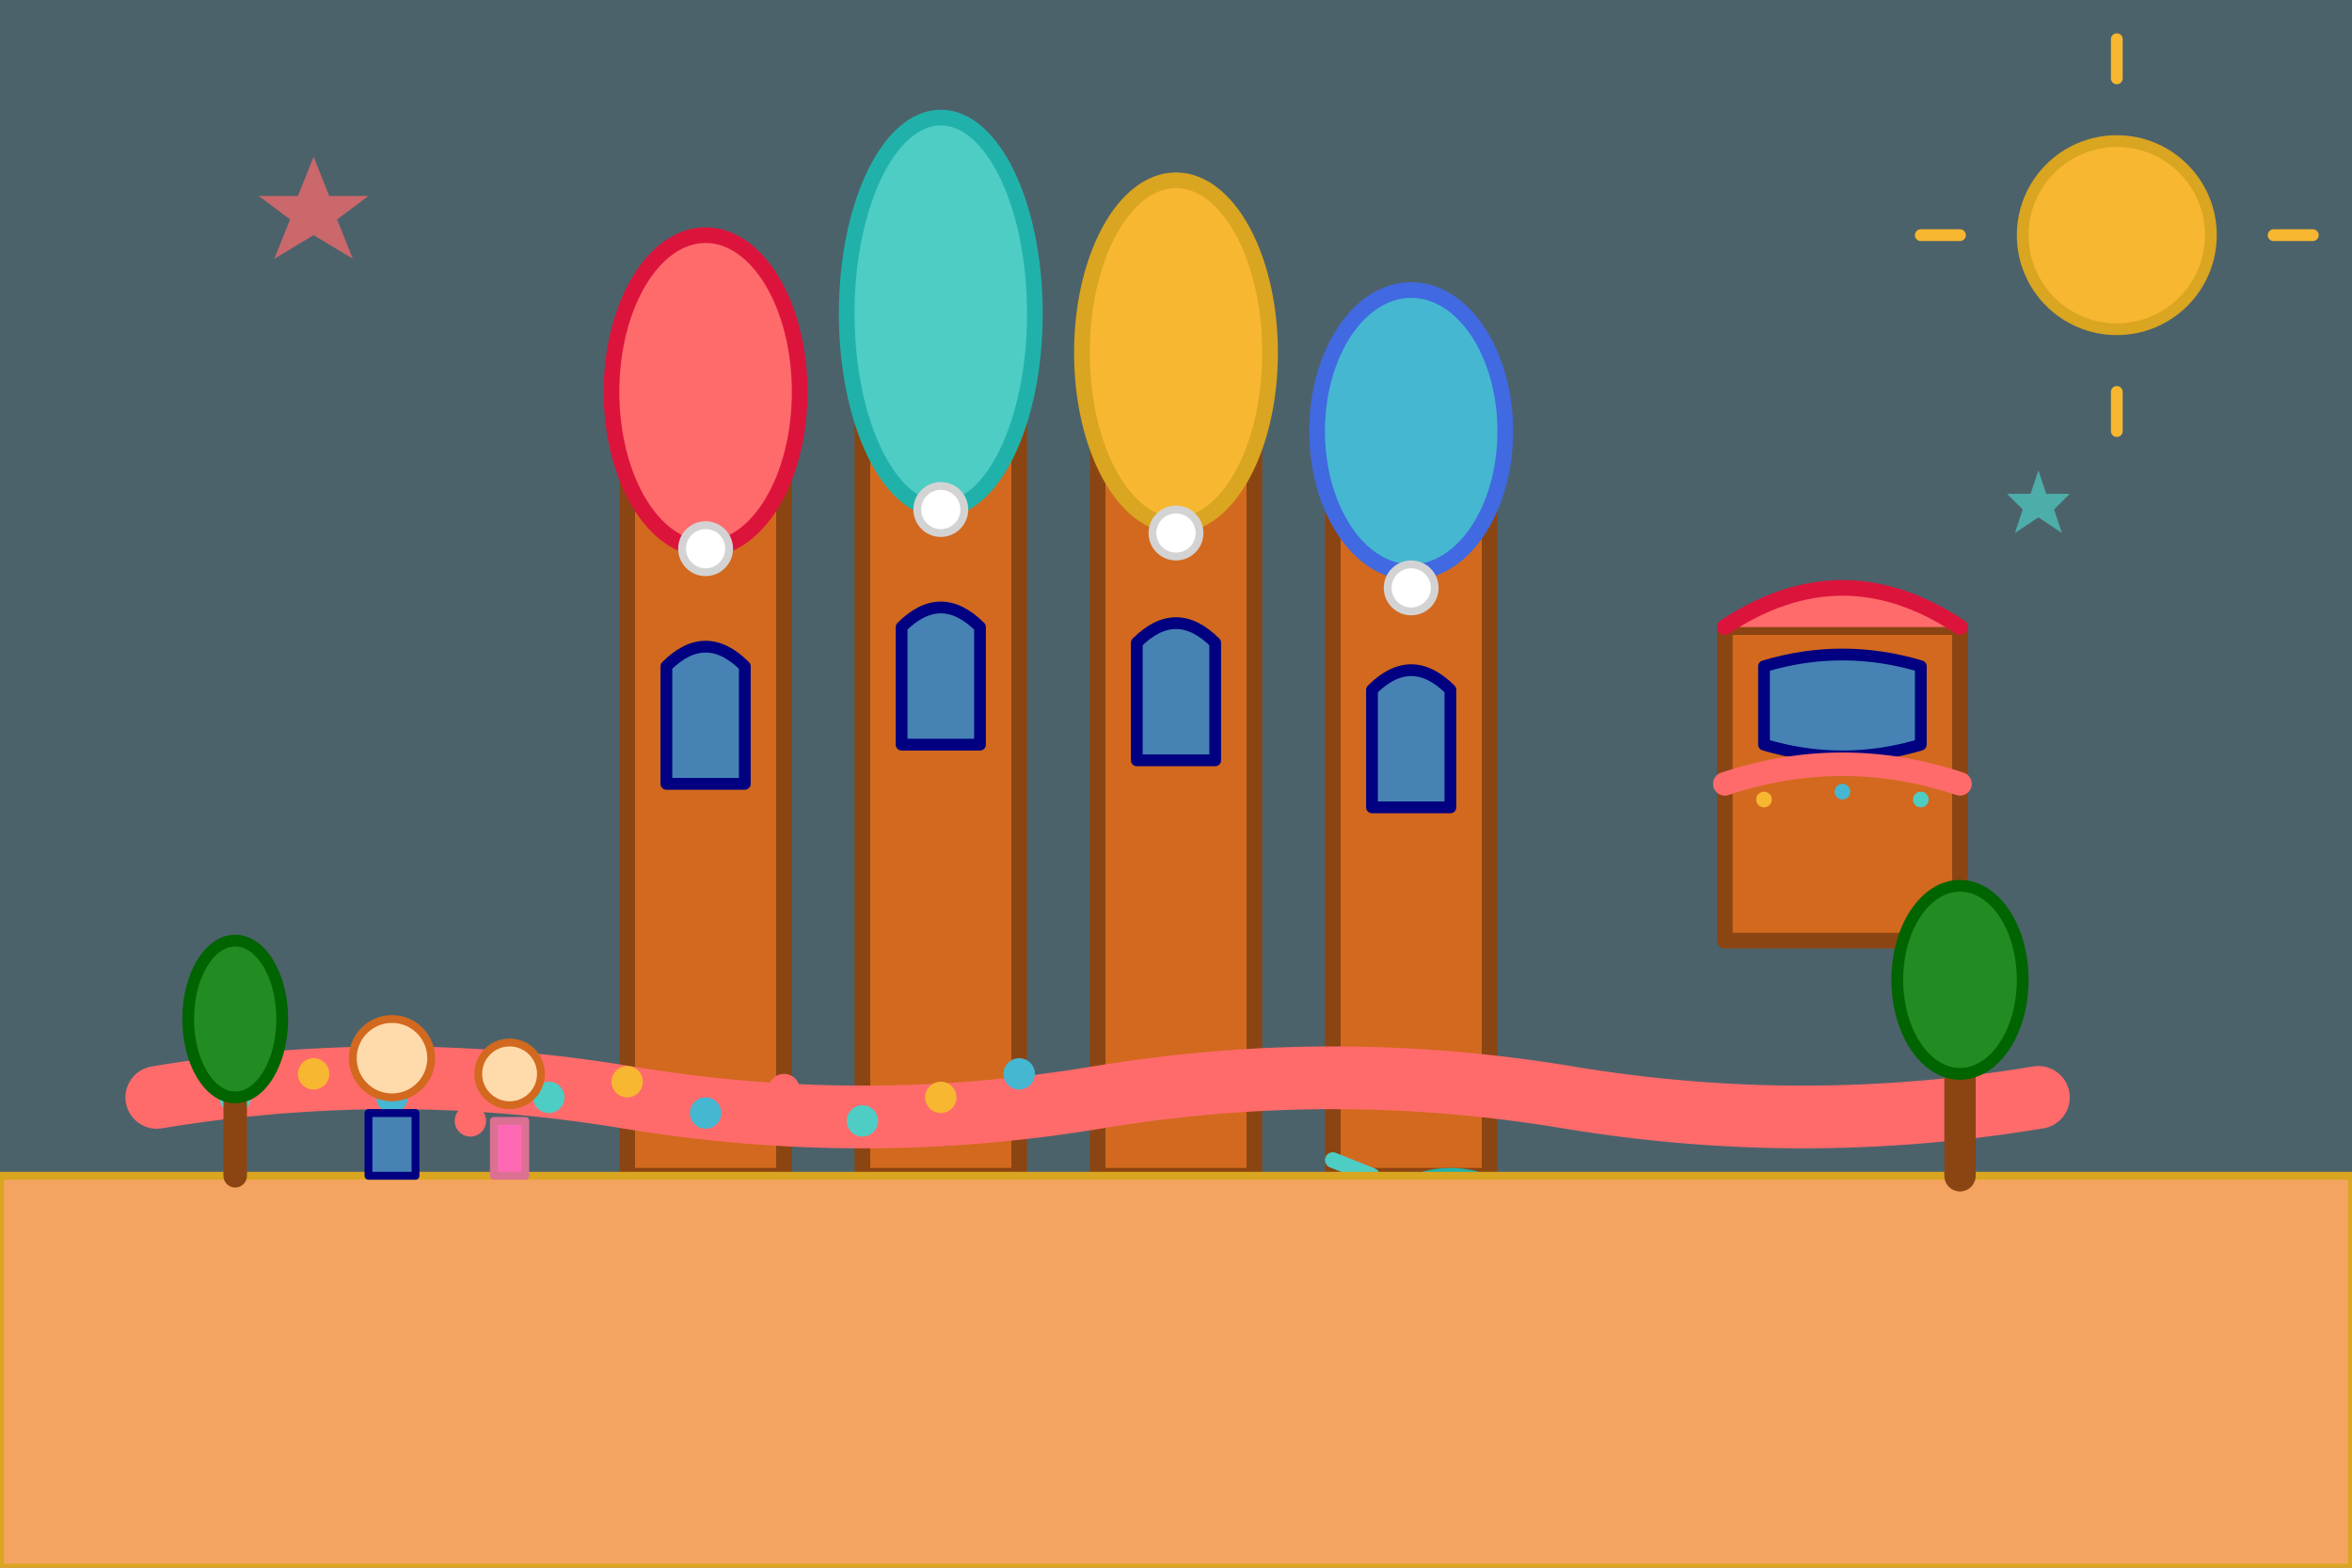 <svg xmlns="http://www.w3.org/2000/svg" viewBox="0 0 300 200" style="fill: none; stroke-width: 2; stroke-linecap: round; stroke-linejoin: round;">
  <rect x="0" y="0" width="300" height="200" fill="#333333" stroke="none"/>
  <!-- Barcelona Gaudí architecture - hand-drawn style -->
  
  <!-- Sky background with mosaic pattern -->
  <rect width="300" height="200" fill="#87CEEB" opacity="0.3"/>
  
  <!-- Sagrada Familia towers -->
  <rect x="80" y="50" width="20" height="100" fill="#d2691e" stroke="#8b4513" stroke-width="2"/>
  <rect x="110" y="40" width="20" height="110" fill="#d2691e" stroke="#8b4513" stroke-width="2"/>
  <rect x="140" y="45" width="20" height="105" fill="#d2691e" stroke="#8b4513" stroke-width="2"/>
  <rect x="170" y="55" width="20" height="95" fill="#d2691e" stroke="#8b4513" stroke-width="2"/>
  
  <!-- Gaudí-style curved tops -->
  <ellipse cx="90" cy="50" rx="12" ry="20" fill="#ff6b6b" stroke="#dc143c" stroke-width="2"/>
  <ellipse cx="120" cy="40" rx="12" ry="25" fill="#4ecdc4" stroke="#20b2aa" stroke-width="2"/>
  <ellipse cx="150" cy="45" rx="12" ry="22" fill="#f7b731" stroke="#daa520" stroke-width="2"/>
  <ellipse cx="180" cy="55" rx="12" ry="18" fill="#45b7d1" stroke="#4169e1" stroke-width="2"/>
  
  <!-- Ornate details on towers -->
  <circle cx="90" cy="70" r="3" fill="#ffffff" stroke="#d3d3d3" stroke-width="1"/>
  <circle cx="120" cy="65" r="3" fill="#ffffff" stroke="#d3d3d3" stroke-width="1"/>
  <circle cx="150" cy="68" r="3" fill="#ffffff" stroke="#d3d3d3" stroke-width="1"/>
  <circle cx="180" cy="75" r="3" fill="#ffffff" stroke="#d3d3d3" stroke-width="1"/>
  
  <!-- Windows with Gothic arches -->
  <path d="M85 85 Q90 80 95 85 L95 100 L85 100 Z" fill="#4682b4" stroke="#000080" stroke-width="1.5"/>
  <path d="M115 80 Q120 75 125 80 L125 95 L115 95 Z" fill="#4682b4" stroke="#000080" stroke-width="1.5"/>
  <path d="M145 82 Q150 77 155 82 L155 97 L145 97 Z" fill="#4682b4" stroke="#000080" stroke-width="1.5"/>
  <path d="M175 88 Q180 83 185 88 L185 103 L175 103 Z" fill="#4682b4" stroke="#000080" stroke-width="1.5"/>
  
  <!-- Park Güell mosaic bench -->
  <path d="M20 140 Q50 135 80 140 Q110 145 140 140 Q170 135 200 140 Q230 145 260 140" 
        stroke="#ff6b6b" stroke-width="8" fill="none"/>
  
  <!-- Mosaic pattern on bench -->
  <circle cx="30" cy="140" r="2" fill="#4ecdc4"/>
  <circle cx="40" cy="137" r="2" fill="#f7b731"/>
  <circle cx="50" cy="140" r="2" fill="#45b7d1"/>
  <circle cx="60" cy="143" r="2" fill="#ff6b6b"/>
  <circle cx="70" cy="140" r="2" fill="#4ecdc4"/>
  <circle cx="80" cy="138" r="2" fill="#f7b731"/>
  <circle cx="90" cy="142" r="2" fill="#45b7d1"/>
  <circle cx="100" cy="139" r="2" fill="#ff6b6b"/>
  <circle cx="110" cy="143" r="2" fill="#4ecdc4"/>
  <circle cx="120" cy="140" r="2" fill="#f7b731"/>
  <circle cx="130" cy="137" r="2" fill="#45b7d1"/>
  <circle cx="140" cy="141" r="2" fill="#ff6b6b"/>
  
  <!-- Gaudí dragon (salamander) -->
  <ellipse cx="200" cy="160" rx="25" ry="8" fill="#4ecdc4" stroke="#20b2aa" stroke-width="2"/>
  <ellipse cx="185" cy="155" rx="8" ry="5" fill="#4ecdc4" stroke="#20b2aa" stroke-width="2"/>
  <circle cx="180" cy="152" r="2" fill="#000000"/>
  <path d="M175 150 L170 148" stroke="#4ecdc4" stroke-width="2"/>
  
  <!-- Mosaic tiles on dragon -->
  <circle cx="190" cy="158" r="1.5" fill="#ff6b6b"/>
  <circle cx="195" cy="160" r="1.5" fill="#f7b731"/>
  <circle cx="200" cy="158" r="1.5" fill="#45b7d1"/>
  <circle cx="205" cy="162" r="1.5" fill="#ff6b6b"/>
  <circle cx="210" cy="159" r="1.5" fill="#4ecdc4"/>
  
  <!-- Casa Batlló balconies -->
  <rect x="220" y="80" width="30" height="40" fill="#d2691e" stroke="#8b4513" stroke-width="2"/>
  <path d="M225 85 Q235 82 245 85 L245 95 Q235 98 225 95 Z" 
        fill="#4682b4" stroke="#000080" stroke-width="1.5"/>
  
  <!-- Decorative balcony -->
  <path d="M220 100 Q235 95 250 100" stroke="#ff6b6b" stroke-width="3" fill="none"/>
  <circle cx="225" cy="102" r="1" fill="#f7b731"/>
  <circle cx="235" cy="101" r="1" fill="#45b7d1"/>
  <circle cx="245" cy="102" r="1" fill="#4ecdc4"/>
  
  <!-- Organic roof -->
  <path d="M220 80 Q235 70 250 80" fill="#ff6b6b" stroke="#dc143c" stroke-width="2"/>
  
  <!-- Ground -->
  <rect x="0" y="150" width="300" height="50" fill="#f4a460" stroke="#daa520" stroke-width="1"/>
  
  <!-- Decorative trees -->
  <path d="M250 150 L250 130" stroke="#8b4513" stroke-width="4"/>
  <ellipse cx="250" cy="125" rx="8" ry="12" fill="#228b22" stroke="#006400" stroke-width="1.5"/>
  
  <path d="M30 150 L30 135" stroke="#8b4513" stroke-width="3"/>
  <ellipse cx="30" cy="130" rx="6" ry="10" fill="#228b22" stroke="#006400" stroke-width="1.5"/>
  
  <!-- People admiring the architecture -->
  <circle cx="50" cy="135" r="5" fill="#ffdbac" stroke="#d2691e" stroke-width="1"/>
  <rect x="47" y="142" width="6" height="8" fill="#4682b4" stroke="#000080" stroke-width="1"/>
  
  <circle cx="65" cy="137" r="4" fill="#ffdbac" stroke="#d2691e" stroke-width="1"/>
  <rect x="63" y="143" width="4" height="7" fill="#ff69b4" stroke="#db7093" stroke-width="1"/>
  
  <!-- Sun -->
  <circle cx="270" cy="30" r="12" fill="#f7b731" stroke="#daa520" stroke-width="1.5"/>
  <path d="M270 10 L270 5 M290 30 L295 30 M270 50 L270 55 M250 30 L245 30" 
        stroke="#f7b731" stroke-width="1.5"/>
  
  <!-- Decorative stars around -->
  <path d="M40 20 L42 25 L47 25 L43 28 L45 33 L40 30 L35 33 L37 28 L33 25 L38 25 Z" 
        fill="#ff6b6b" opacity="0.7"/>
  <path d="M260 60 L261 63 L264 63 L262 65 L263 68 L260 66 L257 68 L258 65 L256 63 L259 63 Z" 
        fill="#4ecdc4" opacity="0.7"/>
</svg>
